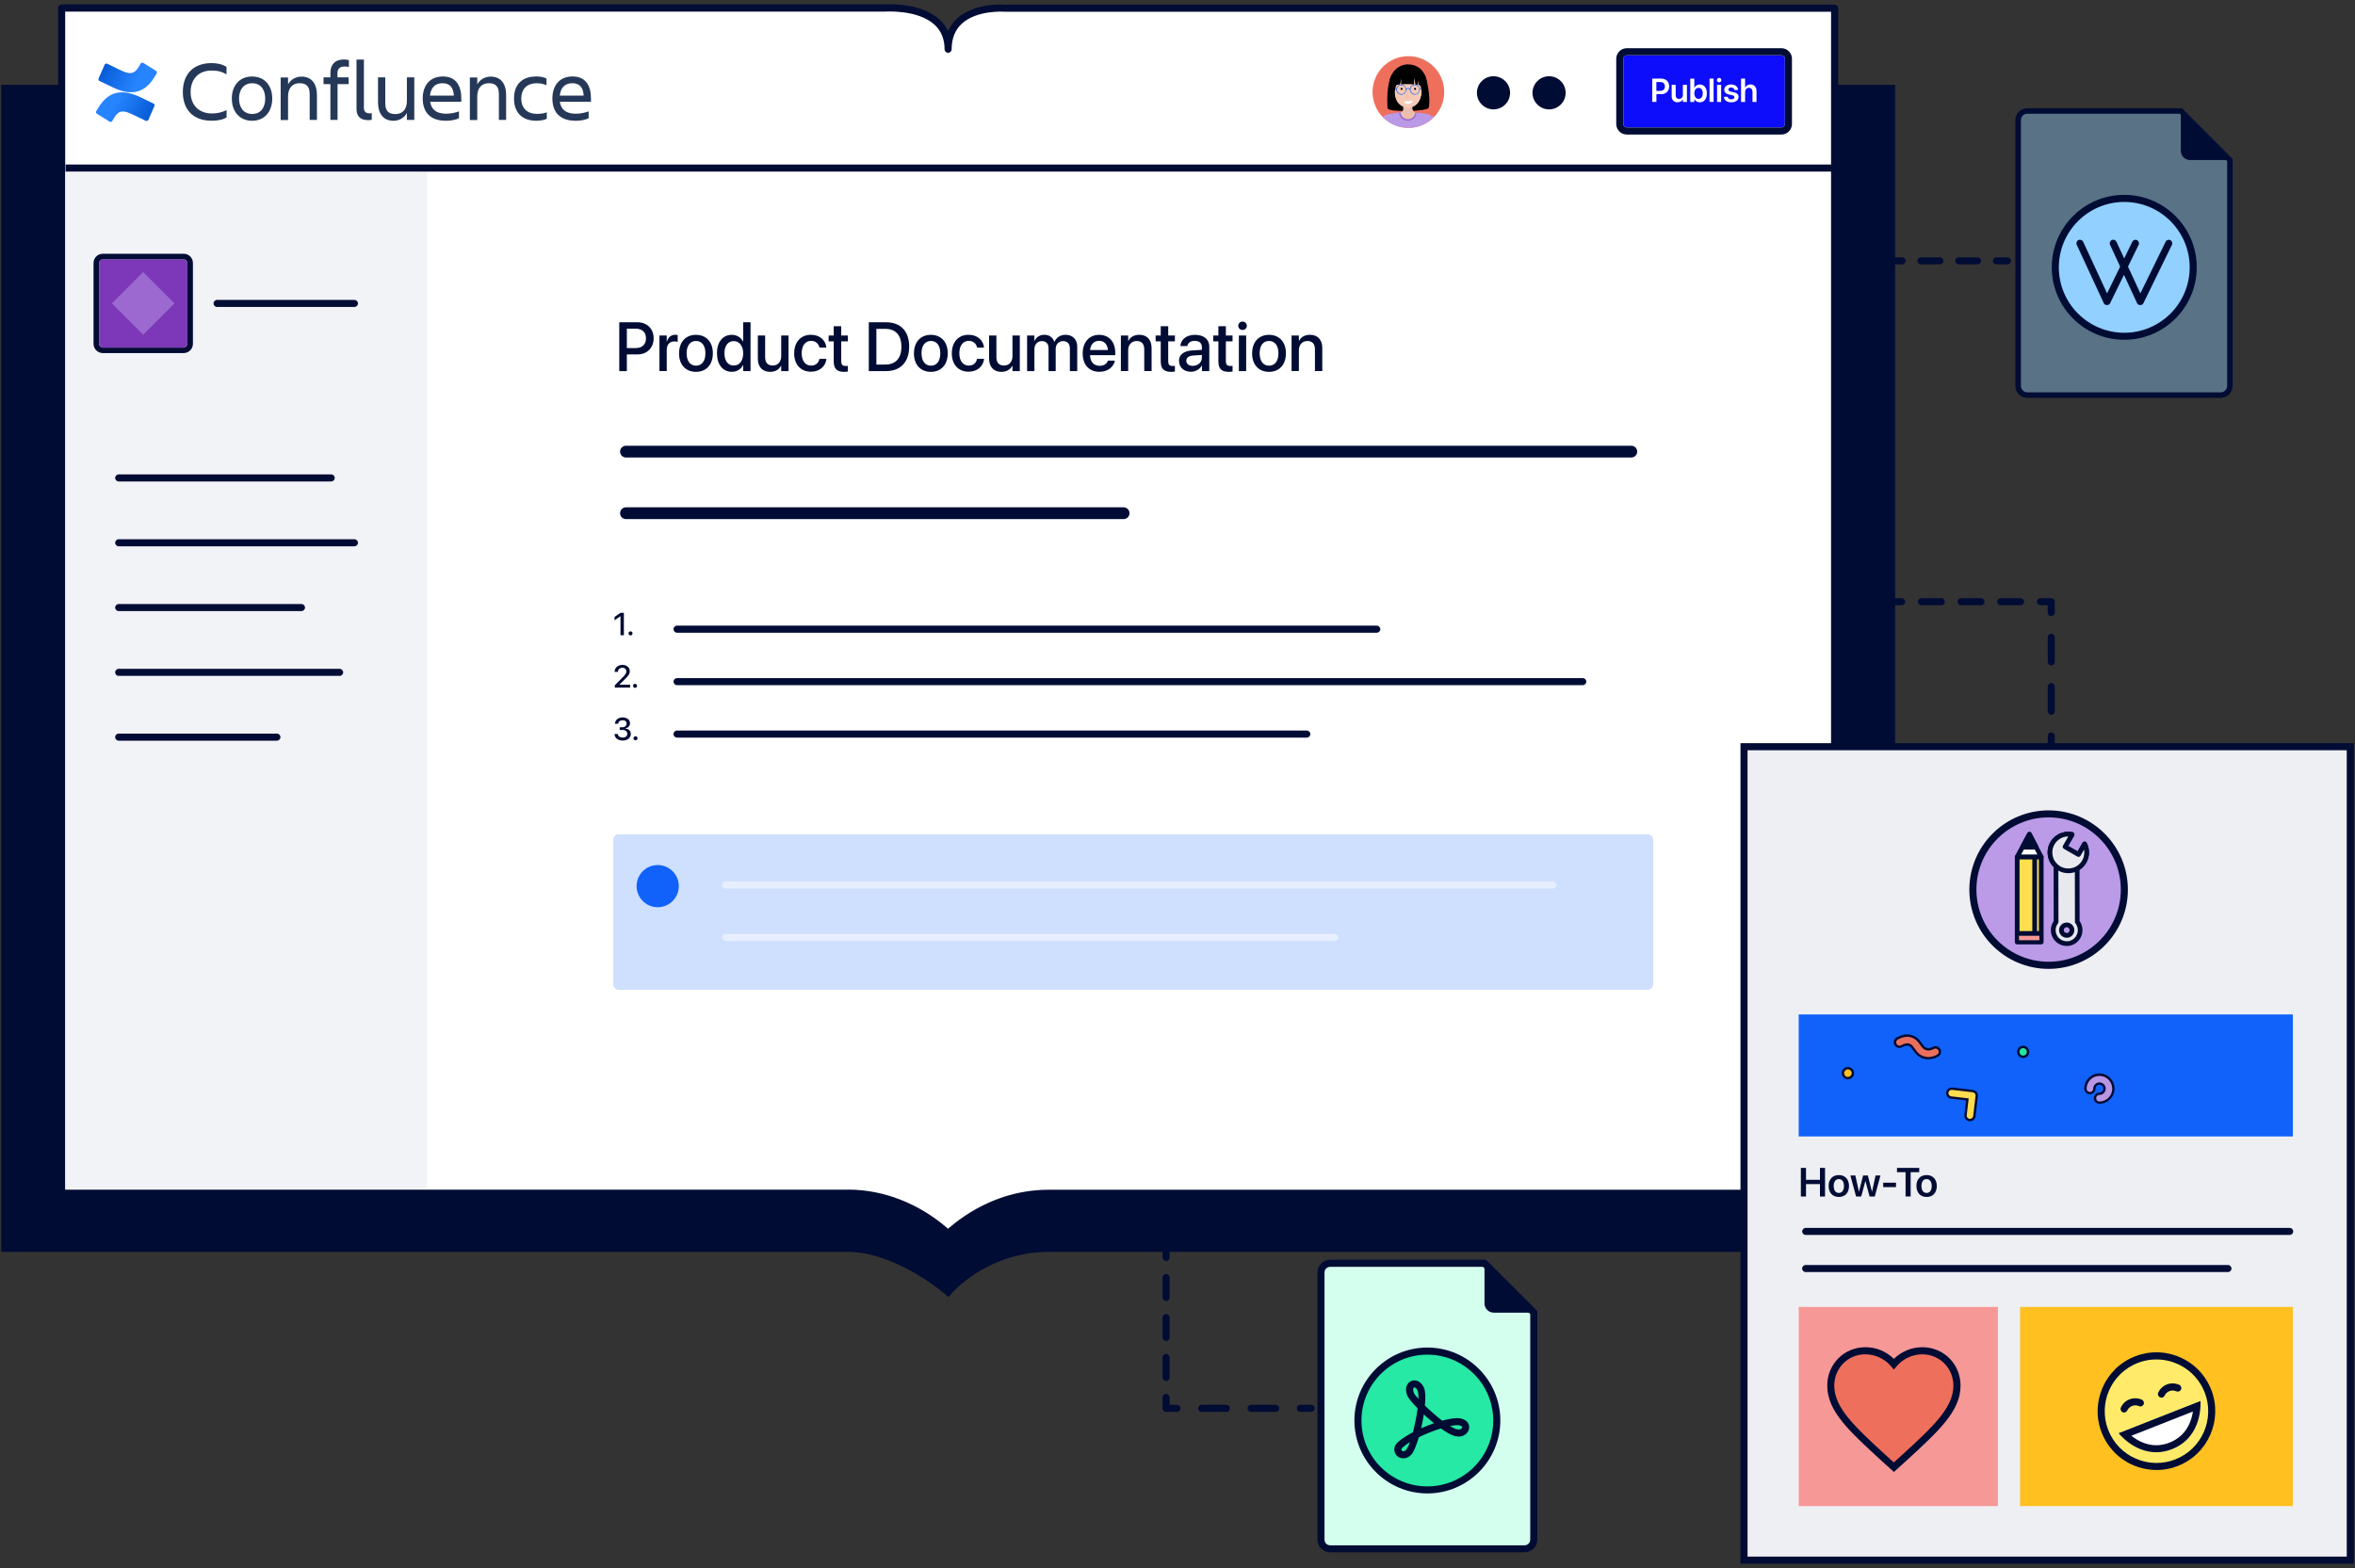 <?xml version="1.0" encoding="UTF-8"?>
<svg id="Illus" xmlns="http://www.w3.org/2000/svg" xmlns:xlink="http://www.w3.org/1999/xlink" viewBox="0 0 500 333">
  <rect x="0" y="0" width="500" height="333" fill="#333333" stroke="none"/>
  <defs>
    <style>
      .cls-1 {
        fill: none;
      }

      .cls-2 {
        opacity: .2;
      }

      .cls-2, .cls-3 {
        fill: #1062fb;
      }

      .cls-4 {
        fill: #ffeb69;
      }

      .cls-5 {
        fill: #92d0ff;
      }

      .cls-6 {
        fill: #ffdf4f;
      }

      .cls-7 {
        fill: url(#linear-gradient-2);
      }

      .cls-8 {
        fill: url(#linear-gradient);
      }

      .cls-9 {
        fill: #ef6f5d;
      }

      .cls-10 {
        opacity: .5;
      }

      .cls-10, .cls-11 {
        fill: #fff;
      }

      .cls-12 {
        fill: #f5c9b6;
      }

      .cls-13 {
        fill: #ba99e7;
      }

      .cls-14 {
        fill: #ffc020;
      }

      .cls-15 {
        fill: #bb9ae8;
      }

      .cls-16 {
        fill: #f2f3f7;
      }

      .cls-17 {
        fill: #a97965;
      }

      .cls-18 {
        fill: #7c38b8;
      }

      .cls-19 {
        fill: #25e9a4;
      }

      .cls-20 {
        fill: #000c34;
      }

      .cls-21 {
        fill: #ffdb4f;
      }

      .cls-22 {
        fill: #9c69d0;
      }

      .cls-23 {
        fill: #b796e4;
      }

      .cls-24 {
        opacity: .4;
      }

      .cls-25 {
        fill: #eb6f5d;
      }

      .cls-26 {
        fill: #253858;
      }

      .cls-27 {
        fill: #25e5a0;
      }

      .cls-28 {
        fill: #d4ffee;
      }

      .cls-29 {
        fill: #000f35;
      }

      .cls-30 {
        fill: rgba(255, 255, 255, 0);
      }

      .cls-31 {
        fill: #e7e9ee;
      }

      .cls-32 {
        fill: #ebbeae;
      }

      .cls-33 {
        fill: #f69896;
      }

      .cls-34 {
        fill: #d6aea1;
      }

      .cls-35 {
        fill: #eeeff3;
      }

      .cls-36 {
        clip-path: url(#clippath);
      }

      .cls-37 {
        fill: #0d0dfc;
      }
    </style>
    <clipPath id="clippath">
      <rect class="cls-1" x="20.39" y="10.34" width="105.09" height="18.38"/>
    </clipPath>
    <linearGradient id="linear-gradient" x1="32.72" y1="-1992.28" x2="24.57" y2="-1987.65" gradientTransform="translate(0 -1965.64) scale(1 -1)" gradientUnits="userSpaceOnUse">
      <stop offset="0" stop-color="#0052cc"/>
      <stop offset=".92" stop-color="#2380fb"/>
      <stop offset="1" stop-color="#2684ff"/>
    </linearGradient>
    <linearGradient id="linear-gradient-2" x1="20.99" y1="-1978.2" x2="29.15" y2="-1982.82" xlink:href="#linear-gradient"/>
  </defs>
  <path class="cls-29" d="M27.61,244.26s-.1-.02-.13-.06l-5.06-5.21-4.79,5s-.08.06-.13.06h0c-.05,0-.1-.02-.13-.06l-5.02-5.16c-.07-.07-.07-.19,0-.27s.19-.07.27,0l4.89,5.02,4.79-5s.08-.06.13-.06h0c.05,0,.1.02.13.06l5.2,5.34c.07.07.07.19,0,.27-.04.04-.08.05-.13.05Z"/>
  <path class="cls-29" d="M22.46,190.9h-8.83c-.1,0-.19-.08-.19-.19s.08-.19.19-.19h8.83c.1,0,.19.08.19.19s-.08.19-.19.19Z"/>
  <g>
    <path class="cls-29" d="M18.05,224.87h-4.95c-.1,0-.19-.08-.19-.19s.08-.19.19-.19h4.95c.1,0,.19.08.19.19s-.08.19-.19.19Z"/>
    <path class="cls-29" d="M26.98,221.11h-13.88c-.1,0-.19-.08-.19-.19s.08-.19.19-.19h13.88c.1,0,.19.08.19.19s-.08.19-.19.19Z"/>
    <path class="cls-29" d="M26.98,217.3h-7.5c-.1,0-.19-.08-.19-.19s.08-.19.19-.19h7.5c.1,0,.19.08.19.19s-.08.19-.19.19Z"/>
  </g>
  <path class="cls-29" d="M25.78,203.28h-12.62c-.1,0-.19-.08-.19-.19s.08-.19.19-.19h12.62c.1,0,.19.08.19.19s-.08.19-.19.19Z"/>
  <g>
    <path class="cls-29" d="M42.75,179.78h-8.83c-.1,0-.19-.08-.19-.19s.08-.19.19-.19h8.83c.1,0,.19.08.19.19s-.08.19-.19.19Z"/>
    <path class="cls-29" d="M38.33,184.2c-.1,0-.19-.08-.19-.19v-8.83c0-.1.08-.19.19-.19s.19.08.19.19v8.83c0,.1-.08.19-.19.19Z"/>
  </g>
  <g>
    <g>
      <g>
        <path class="cls-20" d="M401.61,265.1h-178.67c-14.12,0-21.64,9.3-21.64,9.3,0,0-10.58-9.3-21.44-9.3H1V18.77h400.61v246.33Z"/>
        <path class="cls-20" d="M201.4,275.48l-.59-.51c-.1-.09-10.5-9.12-20.94-9.12H.25V18.02h402.11v247.83h-179.42c-13.57,0-20.98,8.93-21.05,9.02l-.49.61ZM1.75,264.35h178.12c9.69,0,18.98,7.05,21.36,9.01,1.93-2.08,9.29-9.01,21.71-9.01h177.92V19.52H1.75v244.83Z"/>
      </g>
      <g>
        <g>
          <path class="cls-11" d="M213.39,1.74s-12.09-1-12.09,8.71c0-9.73-13.3-8.75-13.3-8.75H13.09v251.69h166.89c7.69-.02,15.17,3.01,21.31,8.57h0c6.15-5.57,13.64-8.55,21.34-8.53h166.89V1.74h-176.13Z"/>
          <path class="cls-20" d="M201.29,262.71c-.18,0-.36-.06-.5-.19-5.98-5.4-13.34-8.37-20.73-8.37H13.09c-.41,0-.75-.34-.75-.75V1.7c0-.41.34-.75.75-.75h174.92c.25-.02,7.45-.51,11.47,3.22.77.72,1.38,1.54,1.8,2.47.44-1.03,1.08-1.94,1.92-2.71,3.63-3.34,9.66-2.98,10.23-2.94h176.1c.41,0,.75.34.75.75v251.69c0,.41-.34.75-.75.75h-166.96c-7.45,0-14.82,2.96-20.76,8.34-.14.13-.32.19-.5.19ZM180.06,252.64c7.56,0,15.07,2.95,21.23,8.31,6.13-5.34,13.65-8.28,21.26-8.28h166.21V2.49h-175.38s-.04,0-.06,0c-.06,0-5.89-.44-9.12,2.55-1.43,1.32-2.15,3.14-2.15,5.42,0,.41-.34.75-.75.75s-.75-.34-.75-.75c0-2.14-.71-3.88-2.1-5.18-3.53-3.28-10.32-2.82-10.39-2.82H13.84v250.19h166.22Z"/>
        </g>
        <g>
          <g id="logo-gradient-blue-confluence">
            <g class="cls-36">
              <g>
                <path class="cls-30" d="M19.09,15.29h105.09v18.38H19.09V15.29Z"/>
                <g id="Confluence">
                  <path class="cls-26" d="M48.09,24.94c-.74.49-1.92.7-3.15.7-3.91,0-6.12-2.34-6.12-6.1s2.2-6.14,6.1-6.14c1.15,0,2.33.23,3.17.82v1.58c-.84-.53-1.79-.82-3.17-.82-2.8,0-4.45,1.85-4.45,4.58s1.73,4.54,4.55,4.54c1.26,0,2.22-.29,3.09-.72v1.56h-.02Z"/>
                  <path class="cls-26" d="M49.22,20.93c0-2.71,1.59-4.68,4.3-4.68s4.28,1.97,4.28,4.68-1.59,4.72-4.28,4.72c-2.7-.02-4.3-2.01-4.3-4.72ZM50.75,20.93c0,1.73.84,3.27,2.8,3.27s2.76-1.56,2.76-3.27-.82-3.25-2.76-3.25-2.8,1.52-2.8,3.25Z"/>
                  <path class="cls-26" d="M67.32,25.47h-1.57v-5.46c0-1.62-.66-2.34-2.14-2.34s-2.45.97-2.45,2.79v5.03h-1.57v-9.04h1.57v1.48c.58-1.07,1.65-1.66,2.86-1.66,2.08,0,3.27,1.44,3.27,3.92v5.28h.02Z"/>
                  <path class="cls-26" d="M74.02,16.43v1.44h-2.35v7.6h-1.52v-7.6h-1.46v-1.44h1.46v-.99c0-1.68.95-2.81,2.88-2.81.47,0,.78.08,1.05.14v1.44c-.27-.06-.62-.08-.99-.08-.97,0-1.44.55-1.44,1.38v.92h2.37Z"/>
                  <path class="cls-26" d="M78.12,25.51c-1.48,0-2.43-.7-2.43-2.36v-10.5h1.57v10.31c0,.82.54,1.11,1.22,1.11.16,0,.27,0,.45-.02v1.4c-.14.04-.41.06-.8.06Z"/>
                  <path class="cls-26" d="M80.24,16.43h1.56v5.46c0,1.62.66,2.34,2.14,2.34s2.45-.97,2.45-2.79v-5.01h1.57v9.04h-1.57v-1.48c-.58,1.07-1.65,1.66-2.86,1.66-2.08,0-3.27-1.44-3.27-3.92v-5.3h-.02Z"/>
                  <path class="cls-26" d="M94.63,25.64c-3.4,0-4.88-1.95-4.88-4.72s1.52-4.68,4.28-4.68,3.91,1.93,3.91,4.68v.7h-6.61c.23,1.54,1.22,2.53,3.36,2.53,1.05,0,1.94-.21,2.76-.49v1.44c-.76.41-1.92.55-2.82.55ZM91.29,20.3h5.07c-.08-1.68-.84-2.63-2.41-2.63-1.65,0-2.49,1.05-2.66,2.63Z"/>
                  <path class="cls-26" d="M107.48,25.47h-1.56v-5.46c0-1.62-.66-2.34-2.14-2.34s-2.45.97-2.45,2.79v5.03h-1.57v-9.04h1.57v1.48c.58-1.07,1.65-1.66,2.86-1.66,2.08,0,3.27,1.44,3.27,3.92v5.28h.02Z"/>
                  <path class="cls-26" d="M116.07,25.23c-.54.29-1.38.41-2.2.41-3.23,0-4.74-1.95-4.74-4.72s1.5-4.68,4.74-4.68c.82,0,1.44.1,2.16.43v1.44c-.58-.27-1.19-.43-2.04-.43-2.35,0-3.32,1.48-3.32,3.25s.99,3.25,3.36,3.25c.93,0,1.5-.12,2.06-.33v1.4h-.02Z"/>
                  <path class="cls-26" d="M122.16,25.64c-3.4,0-4.88-1.95-4.88-4.72s1.52-4.68,4.28-4.68,3.91,1.93,3.91,4.68v.7h-6.61c.23,1.54,1.22,2.53,3.36,2.53,1.05,0,1.94-.21,2.76-.49v1.44c-.76.41-1.89.55-2.82.55ZM118.85,20.3h5.07c-.08-1.68-.84-2.63-2.41-2.63-1.67,0-2.49,1.05-2.66,2.63Z"/>
                </g>
                <g id="Icon">
                  <path id="Vector" class="cls-8" d="M20.85,22.91c-.12.23-.29.48-.41.69-.12.19-.06.44.14.56l2.68,1.67c.21.13.45.06.58-.15.1-.19.25-.42.39-.67,1.07-1.77,2.12-1.57,4.06-.63l2.66,1.27c.21.1.45,0,.56-.21l1.28-2.92c.08-.21,0-.46-.21-.54-.56-.27-1.67-.79-2.68-1.29-3.62-1.75-6.69-1.65-9.04,2.21Z"/>
                  <path id="Vector_2" data-name="Vector 2" class="cls-7" d="M32.85,16.29c.12-.23.29-.48.41-.69.12-.19.06-.44-.14-.56l-2.68-1.67c-.21-.13-.45-.06-.58.15-.1.19-.25.42-.39.67-1.07,1.77-2.12,1.57-4.06.63l-2.64-1.29c-.21-.1-.45,0-.56.21l-1.28,2.92c-.08.21,0,.46.21.54.56.27,1.67.79,2.68,1.29,3.6,1.77,6.67,1.67,9.02-2.19Z"/>
                </g>
              </g>
            </g>
          </g>
          <circle class="cls-20" cx="328.89" cy="19.71" r="3.52"/>
          <circle class="cls-20" cx="317.09" cy="19.71" r="3.52"/>
          <g>
            <g>
              <rect class="cls-37" x="344.66" y="11.74" width="34.3" height="15.33" rx=".74" ry=".74"/>
              <path class="cls-20" d="M378.22,11.74c.41,0,.74.33.74.74v13.85c0,.41-.33.74-.74.74h-32.83c-.41,0-.74-.33-.74-.74v-13.85c0-.41.33-.74.74-.74h32.83M378.22,10.24h-32.83c-1.23,0-2.24,1-2.24,2.24v13.85c0,1.23,1,2.24,2.24,2.24h32.83c1.23,0,2.24-1,2.24-2.24v-13.85c0-1.23-1-2.24-2.24-2.24h0Z"/>
            </g>
            <g>
              <path class="cls-11" d="M350.79,16.69h1.91c1,0,1.69.66,1.69,1.65h0c0,1-.68,1.66-1.69,1.66h-1.02v1.64h-.89v-4.95ZM351.67,17.42v1.88h.8c.64,0,1.01-.34,1.01-.94h0c0-.6-.37-.94-1.01-.94h-.8Z"/>
              <path class="cls-11" d="M354.92,20.36v-2.35h.85v2.18c0,.52.24.81.73.81s.8-.35.8-.88v-2.11h.86v3.64h-.86v-.57h-.02c-.19.39-.56.64-1.11.64-.8,0-1.26-.52-1.26-1.36Z"/>
              <path class="cls-11" d="M359.75,21.03h-.02v.62h-.86v-4.95h.86v1.94h.02c.21-.44.62-.7,1.14-.7.91,0,1.5.72,1.5,1.89h0c0,1.17-.58,1.9-1.5,1.9-.53,0-.93-.26-1.13-.69ZM361.52,19.83h0c0-.73-.34-1.17-.89-1.17s-.9.46-.9,1.17h0c0,.72.37,1.17.9,1.17s.89-.45.89-1.17Z"/>
              <path class="cls-11" d="M362.96,16.69h.86v4.95h-.86v-4.95Z"/>
              <path class="cls-11" d="M364.52,17.02c0-.26.21-.47.48-.47s.47.21.47.47-.21.47-.47.47-.48-.21-.48-.47ZM364.56,18.01h.86v3.64h-.86v-3.64Z"/>
              <path class="cls-11" d="M365.99,20.59v-.03s.84,0,.84,0v.03c.07.31.31.5.74.5s.67-.17.67-.44h0c0-.22-.13-.35-.5-.43l-.6-.13c-.7-.15-1.05-.49-1.05-1.03h0c0-.67.58-1.12,1.46-1.12s1.43.5,1.47,1.13v.04s-.79,0-.79,0v-.03c-.04-.29-.27-.5-.67-.5-.38,0-.61.17-.61.44h0c0,.21.14.35.52.44l.61.13c.75.17,1.04.46,1.04.99h0c0,.69-.64,1.15-1.53,1.15-.95,0-1.5-.45-1.58-1.13Z"/>
              <path class="cls-11" d="M369.65,16.69h.86v1.93h.02c.19-.44.58-.69,1.12-.69.78,0,1.28.57,1.28,1.45v2.27h-.85v-2.1c0-.56-.28-.9-.77-.9s-.8.37-.8.9v2.1h-.86v-4.95Z"/>
            </g>
          </g>
          <g>
            <circle class="cls-9" cx="299.02" cy="19.54" r="7.61"/>
            <g>
              <g>
                <path class="cls-32" d="M300.95,24.13c-.94-.26-.98-.82-.98-.93,0-.56-.45-1.01-1.01-1.01s-1.01.45-1.01,1.01c0,.99-1.85.68-1.43,1.35.42.68,1.6,2,3,1.37.66-.3,2.16-1.59,1.44-1.79Z"/>
                <circle class="cls-32" cx="298.95" cy="23.2" r="1.01"/>
                <circle class="cls-32" cx="298.95" cy="23.2" r="1.01"/>
              </g>
              <g>
                <path d="M295.5,15.83s-1.26,1.95-.9,7.14c.06.93,8.56.71,8.74-.09.5-2.15-.48-6.74-.97-7.14-.75-.63-6.88.09-6.88.09Z"/>
                <path class="cls-32" d="M300.79,24.16c-.71-.2-.9-.85-.92-1.12-.04-.55-.01-.52-.01-.52h-1.95s.05.14.01.75c-.06.85-1.63.82-1.25,1.44.4.65,1.82,1.5,3.16.89.64-.29,1.65-1.24.96-1.44Z"/>
                <polygon class="cls-17" points="295.63 18.42 295.48 18.03 295.62 17.34 302.38 17.94 302.2 18.54 295.63 18.42"/>
                <path class="cls-12" d="M301.87,19.6c0-.61.33-2.4.33-2.4,0-1.8-1.48-3.26-3.28-3.25h0c-1.8,0-3.21,1.52-3.2,3.32l.31,2.36c0,1.8,1.33,3.25,2.94,3.25,1.87,0,2.92-1.88,2.91-3.28Z"/>
                <path d="M300.22,18.88c0,.12.1.21.22.21s.21-.1.21-.22-.1-.21-.22-.21-.21.1-.21.22"/>
                <path d="M297.36,18.88c0,.12.1.21.22.21s.21-.1.21-.22-.1-.21-.22-.21-.21.1-.21.22"/>
                <path class="cls-34" d="M298.78,20.73c-.14-.02-.23-.16-.2-.3l.27-1.11s.03-.03.05-.03c.02,0,.03.03.03.05l-.25,1.02c-.03.14-.05.25.2.29l.24.05s.04.02.03.05c0,.02-.02.04-.05.03l-.33-.06Z"/>
                <path class="cls-11" d="M300.02,21.36c-.11.35-.48.68-.94.71-.46.04-.88-.18-1.04-.51l1.98-.2Z"/>
                <g>
                  <path class="cls-3" d="M300.43,20.11c-.57,0-1.1-.54-1.11-1.12,0-.27.11-.52.31-.72.2-.19.47-.3.75-.3h0c.29,0,.57.11.77.31.19.19.29.43.29.69,0,.3-.13.61-.34.83-.19.19-.43.29-.68.3h0ZM300.39,18.11h0c-.25,0-.49.09-.66.26-.18.17-.27.39-.27.62,0,.51.48.99.98.99h0c.27,0,.47-.14.59-.26.19-.2.31-.47.31-.74,0-.23-.09-.44-.26-.6-.18-.18-.42-.28-.68-.28Z"/>
                  <path class="cls-3" d="M297.56,20.13c-.57,0-1.11-.54-1.11-1.12h0c0-.27.11-.52.31-.72.2-.19.47-.3.75-.3h0c.58,0,1.06.45,1.07,1,0,.53-.42,1.12-1.02,1.13h0ZM297.52,18.12h0c-.25,0-.49.09-.66.26-.18.17-.27.39-.27.62h0c0,.51.48.99.98.99h0c.53,0,.9-.53.89-1,0-.49-.42-.88-.94-.88Z"/>
                  <path class="cls-3" d="M298.52,19.12s0,0-.01,0c-.03,0-.06-.04-.05-.07.03-.14.17-.32.49-.34.01,0,.03,0,.04,0,.3,0,.45.25.45.26.02.03,0,.07-.02.09-.03.02-.07,0-.09-.02,0,0-.12-.2-.34-.2-.01,0-.02,0-.03,0-.26.02-.36.16-.38.24,0,.03-.03.05-.06.05Z"/>
                  <path class="cls-3" d="M296.49,19.01s-.01,0-.02,0l-.48-.14s-.05-.04-.04-.08c0-.03.05-.05.08-.04l.48.14s.05.04.04.08c0,.03-.03.05-.06.05Z"/>
                  <path class="cls-3" d="M301.4,19.06s-.05-.01-.06-.04c-.01-.03,0-.07.03-.08l.34-.15s.07,0,.08.03c.01.03,0,.07-.03.08l-.34.15s-.02,0-.02,0Z"/>
                </g>
                <path d="M298.93,13.67c-2.43,0-4.19,2.26-3.94,4.87,0,.08.15-.12.27-.29-.09.41-.17.93-.14,1.31.06.73.26,2.21.3,2.72.04.51.87.98.87.98,0,0,1.05-.31.44-1.42-.91-1.68-.6-2.91-.25-3.8.25-.05.5-.08.75-.11l.33-1.27-.12,1.25c.44-.04.89-.05,1.41-.05.55,0,1.36.06,1.36.06l.06-1.44.23,1.47.52.07-.02-.99.21,1.02.34.11c.32.9.52,2.04-.32,3.6-.6,1.11.44,1.42.44,1.42,0,0-.19-.21-.15-.72.04-.51,1.26-2.25,1.32-2.98.03-.34-.04-.79-.11-1.17.15.1.29.18.29.12.01-2.63-1.42-4.75-4.09-4.75Z"/>
              </g>
            </g>
            <g>
              <path class="cls-1" d="M294.18,24.46c1.17-.45,2.77-.61,3.16-.6.06.82.75,1.47,1.59,1.47s1.5-.62,1.58-1.42c.51.07,2.25,0,3.5.67.13.07.25.19.37.35,1.39-1.38,2.24-3.28,2.24-5.39,0-4.2-3.4-7.61-7.61-7.61s-7.61,3.4-7.61,7.61c0,2.07.83,3.96,2.18,5.33.17-.18.36-.33.59-.41Z"/>
              <path class="cls-13" d="M299.02,27.15c2.09,0,3.99-.85,5.36-2.21-.11-.16-.24-.28-.37-.35-1.25-.67-2.99-.59-3.5-.67-.09.8-.76,1.42-1.58,1.42s-1.53-.65-1.59-1.47c-.4-.01-1.99.15-3.16.6-.22.09-.42.23-.59.41,1.38,1.41,3.3,2.28,5.43,2.28Z"/>
            </g>
            <path class="cls-22" d="M299.34,25.6c1.17-.26,1.51-1.51,1.33-1.66-.05-.04-.12,0-.16-.02-.09.8-.76,1.42-1.58,1.42s-1.53-.65-1.59-1.47c-.06,0-.26-.03-.26,0-.1,1.11,1.2,1.98,2.22,1.74h.04Z"/>
          </g>
        </g>
        <g>
          <rect class="cls-2" x="130.18" y="177.17" width="220.83" height="33.04" rx="1.19" ry="1.19"/>
          <circle class="cls-3" cx="139.64" cy="188.19" r="4.48"/>
          <g>
            <path class="cls-20" d="M131.48,68.44h3.86c2.03,0,3.44,1.37,3.44,3.4h0c0,2.04-1.41,3.43-3.44,3.43h-2.25v3.54h-1.61v-10.37ZM133.09,69.8v4.12h1.85c1.4,0,2.21-.75,2.21-2.06h0c0-1.31-.8-2.06-2.21-2.06h-1.85Z"/>
            <path class="cls-20" d="M140.01,71.25h1.55v1.29h.04c.24-.88.88-1.44,1.74-1.44.22,0,.42.04.54.06v1.44c-.12-.05-.4-.09-.7-.09-1,0-1.62.65-1.62,1.78v4.51h-1.55v-7.56Z"/>
            <path class="cls-20" d="M144.18,75.03h0c0-2.43,1.43-3.92,3.58-3.92s3.59,1.49,3.59,3.91h0c0,2.45-1.42,3.95-3.59,3.95s-3.59-1.5-3.59-3.93ZM149.77,75.03h0c0-1.67-.79-2.62-2-2.62s-1.99.96-1.99,2.61h0c0,1.69.79,2.64,2,2.64s1.99-.96,1.99-2.63Z"/>
            <path class="cls-20" d="M152.22,75.03h0c0-2.42,1.25-3.92,3.15-3.92,1.07,0,1.93.54,2.39,1.43h.03v-4.1h1.56v10.37h-1.56v-1.28h-.03c-.45.88-1.29,1.43-2.37,1.43-1.93,0-3.16-1.52-3.16-3.93ZM157.79,75.03h0c0-1.57-.83-2.59-2-2.59-1.22,0-1.98.99-1.98,2.59h0c0,1.62.75,2.6,1.98,2.6s2-1.02,2-2.59Z"/>
            <path class="cls-20" d="M160.9,76.15v-4.9h1.55v4.6c0,1.14.53,1.78,1.61,1.78s1.8-.78,1.8-1.96v-4.41h1.56v7.56h-1.56v-1.14h-.04c-.4.76-1.16,1.29-2.31,1.29-1.66,0-2.61-1.07-2.61-2.81Z"/>
            <path class="cls-20" d="M168.62,75.02h0c0-2.4,1.41-3.92,3.56-3.92,1.95,0,3.13,1.25,3.26,2.67v.05s-1.47,0-1.47,0v-.06c-.18-.74-.75-1.37-1.77-1.37-1.21,0-1.99,1.01-1.99,2.62h0c0,1.66.8,2.63,2,2.63.96,0,1.57-.55,1.75-1.37v-.06h1.5v.05c-.17,1.52-1.44,2.68-3.26,2.68-2.21,0-3.59-1.52-3.59-3.94Z"/>
            <path class="cls-20" d="M177.01,76.82v-4.33h-1.08v-1.24h1.08v-1.97h1.59v1.97h1.42v1.24h-1.42v4.24c0,.77.34,1,1,1,.17,0,.3-.01.42-.03v1.2c-.18.03-.47.07-.79.07-1.5,0-2.21-.63-2.21-2.14Z"/>
            <path class="cls-20" d="M184.46,68.44h3.66c3.08,0,4.91,1.89,4.91,5.15h0c0,3.29-1.82,5.22-4.91,5.22h-3.66v-10.37ZM187.97,77.42c2.2,0,3.41-1.34,3.41-3.79h0c0-2.45-1.23-3.79-3.41-3.79h-1.9v7.59h1.9Z"/>
            <path class="cls-20" d="M194.05,75.03h0c0-2.43,1.43-3.92,3.58-3.92s3.59,1.49,3.59,3.91h0c0,2.45-1.42,3.95-3.59,3.95s-3.59-1.5-3.59-3.93ZM199.64,75.03h0c0-1.67-.79-2.62-2-2.62s-1.99.96-1.99,2.61h0c0,1.69.79,2.64,2,2.64s1.99-.96,1.99-2.63Z"/>
            <path class="cls-20" d="M202.09,75.02h0c0-2.4,1.41-3.92,3.56-3.92,1.95,0,3.13,1.25,3.26,2.67v.05s-1.47,0-1.47,0v-.06c-.18-.74-.75-1.37-1.77-1.37-1.21,0-1.99,1.01-1.99,2.62h0c0,1.66.8,2.63,2,2.63.96,0,1.57-.55,1.75-1.37v-.06h1.5v.05c-.17,1.52-1.44,2.68-3.26,2.68-2.21,0-3.59-1.52-3.59-3.94Z"/>
            <path class="cls-20" d="M210,76.15v-4.9h1.55v4.6c0,1.14.53,1.78,1.61,1.78s1.8-.78,1.8-1.96v-4.41h1.56v7.56h-1.56v-1.14h-.04c-.4.76-1.16,1.29-2.31,1.29-1.66,0-2.61-1.07-2.61-2.81Z"/>
            <path class="cls-20" d="M218.06,71.25h1.55v1.17h.04c.32-.79,1.09-1.32,2.08-1.32,1.04,0,1.8.54,2.11,1.49h.04c.39-.92,1.28-1.49,2.36-1.49,1.5,0,2.47.99,2.47,2.51v5.2h-1.56v-4.82c0-.98-.53-1.55-1.45-1.55s-1.56.69-1.56,1.65v4.73h-1.52v-4.94c0-.88-.55-1.44-1.43-1.44-.92,0-1.57.73-1.57,1.7v4.67h-1.55v-7.56Z"/>
            <path class="cls-20" d="M229.87,75.06h0c0-2.37,1.37-3.95,3.49-3.95s3.42,1.52,3.42,3.79v.53h-5.35c.03,1.43.81,2.26,2.05,2.26.92,0,1.53-.47,1.72-1.04l.02-.06h1.47v.08c-.26,1.2-1.42,2.29-3.26,2.29-2.22,0-3.56-1.52-3.56-3.9ZM231.44,74.33h3.79c-.13-1.31-.86-1.95-1.88-1.95s-1.78.68-1.92,1.95Z"/>
            <path class="cls-20" d="M237.98,71.25h1.55v1.14h.04c.4-.77,1.17-1.29,2.31-1.29,1.66,0,2.62,1.07,2.62,2.81v4.89h-1.56v-4.6c0-1.14-.53-1.78-1.61-1.78s-1.8.79-1.8,1.97v4.41h-1.55v-7.56Z"/>
            <path class="cls-20" d="M246.44,76.82v-4.33h-1.08v-1.24h1.08v-1.97h1.59v1.97h1.42v1.24h-1.42v4.24c0,.77.34,1,1,1,.17,0,.3-.01.42-.03v1.2c-.18.03-.47.07-.79.07-1.5,0-2.21-.63-2.21-2.14Z"/>
            <path class="cls-20" d="M250.31,76.66h0c0-1.33,1.02-2.13,2.81-2.24l2.06-.12v-.57c0-.83-.54-1.34-1.5-1.34-.9,0-1.45.42-1.58,1.03v.07h-1.48v-.08c.12-1.3,1.24-2.3,3.11-2.3s3.02.98,3.02,2.49v5.21h-1.56v-1.19h-.03c-.44.81-1.32,1.33-2.31,1.33-1.51,0-2.52-.93-2.52-2.29ZM253.25,77.7c1.09,0,1.92-.74,1.92-1.73v-.59l-1.85.12c-.93.06-1.45.47-1.45,1.11h0c0,.68.55,1.09,1.38,1.09Z"/>
            <path class="cls-20" d="M258.68,76.82v-4.33h-1.08v-1.24h1.08v-1.97h1.59v1.97h1.42v1.24h-1.42v4.24c0,.77.34,1,1,1,.17,0,.3-.01.42-.03v1.2c-.18.03-.47.07-.79.07-1.5,0-2.21-.63-2.21-2.14Z"/>
            <path class="cls-20" d="M262.9,69.19c0-.5.4-.9.91-.9s.91.4.91.9-.4.89-.91.89-.91-.4-.91-.89ZM263.03,71.25h1.55v7.56h-1.55v-7.56Z"/>
            <path class="cls-20" d="M265.85,75.03h0c0-2.43,1.43-3.92,3.58-3.92s3.59,1.49,3.59,3.91h0c0,2.45-1.42,3.95-3.59,3.95s-3.59-1.5-3.59-3.93ZM271.43,75.03h0c0-1.67-.79-2.62-2-2.62s-1.99.96-1.99,2.61h0c0,1.69.79,2.64,2,2.64s1.99-.96,1.99-2.63Z"/>
            <path class="cls-20" d="M274.22,71.25h1.55v1.14h.04c.4-.77,1.17-1.29,2.31-1.29,1.66,0,2.62,1.07,2.62,2.81v4.89h-1.56v-4.6c0-1.14-.53-1.78-1.61-1.78s-1.8.79-1.8,1.97v4.41h-1.55v-7.56Z"/>
          </g>
          <g>
            <path class="cls-20" d="M131.74,130.87h-.02l-1.24.86v-.7l1.25-.89h.73v4.76h-.72v-4.02Z"/>
            <path class="cls-20" d="M133.44,134.51c0-.24.19-.43.43-.43s.43.19.43.43-.19.43-.43.43-.43-.19-.43-.43Z"/>
          </g>
          <path class="cls-20" d="M346.35,97.16h-213.45c-.69,0-1.25-.56-1.25-1.25s.56-1.25,1.25-1.25h213.45c.69,0,1.25.56,1.25,1.25s-.56,1.25-1.25,1.25Z"/>
          <path class="cls-20" d="M238.56,110.24h-105.66c-.69,0-1.25-.56-1.25-1.25s.56-1.25,1.25-1.25h105.66c.69,0,1.25.56,1.25,1.25s-.56,1.25-1.25,1.25Z"/>
          <path class="cls-20" d="M292.31,134.37h-148.56c-.41,0-.75-.34-.75-.75s.34-.75.75-.75h148.56c.41,0,.75.34.75.75s-.34.75-.75.75Z"/>
          <g>
            <path class="cls-20" d="M130.54,145.52l1.67-1.68c.63-.63.77-.88.77-1.25h0c0-.46-.35-.78-.83-.78-.56,0-.96.38-.96.86v.02h-.7v-.02c0-.85.72-1.47,1.65-1.47s1.57.57,1.57,1.34h0c0,.55-.25.94-1.11,1.78l-1.08,1.06v.03h2.26v.62h-3.25v-.51Z"/>
            <path class="cls-20" d="M134.4,145.65c0-.24.19-.43.43-.43s.43.19.43.43-.19.43-.43.43-.43-.19-.43-.43Z"/>
          </g>
          <path class="cls-20" d="M336.04,145.51h-192.29c-.41,0-.75-.34-.75-.75s.34-.75.75-.75h192.29c.41,0,.75.34.75.75s-.34.75-.75.75Z"/>
          <g>
            <path class="cls-20" d="M130.46,155.92v-.04s.71,0,.71,0v.04c.05.42.45.72,1.04.72s.97-.32.97-.78h0c0-.54-.39-.84-1.03-.84h-.58v-.57h.56c.54,0,.91-.32.91-.76h0c0-.46-.31-.73-.85-.73s-.9.28-.94.72v.03h-.7v-.03c.08-.79.71-1.32,1.64-1.32s1.57.5,1.57,1.23h0c0,.6-.42.99-1,1.11v.02c.7.06,1.17.48,1.17,1.15h0c0,.82-.71,1.4-1.72,1.4s-1.68-.55-1.74-1.33Z"/>
            <path class="cls-20" d="M134.5,156.79c0-.24.19-.43.43-.43s.43.19.43.43-.19.43-.43.43-.43-.19-.43-.43Z"/>
          </g>
          <path class="cls-20" d="M277.45,156.65h-133.71c-.41,0-.75-.34-.75-.75s.34-.75.75-.75h133.71c.41,0,.75.34.75.75s-.34.75-.75.75Z"/>
          <path class="cls-10" d="M329.7,188.69h-175.64c-.41,0-.75-.34-.75-.75s.34-.75.75-.75h175.64c.41,0,.75.34.75.75s-.34.75-.75.75Z"/>
          <path class="cls-10" d="M283.41,199.83h-129.34c-.41,0-.75-.34-.75-.75s.34-.75.75-.75h129.34c.41,0,.75.34.75.75s-.34.75-.75.75Z"/>
        </g>
        <rect class="cls-16" x="13.92" y="36.52" width="76.78" height="215.96"/>
        <path class="cls-20" d="M75.25,65.19h-29.16c-.41,0-.75-.34-.75-.75s.34-.75.75-.75h29.16c.41,0,.75.34.75.75s-.34.75-.75.75Z"/>
        <path class="cls-20" d="M70.32,102.25H25.2c-.41,0-.75-.34-.75-.75s.34-.75.75-.75h45.12c.41,0,.75.34.75.75s-.34.75-.75.75Z"/>
        <path class="cls-20" d="M75.25,116.02H25.2c-.41,0-.75-.34-.75-.75s.34-.75.75-.75h50.05c.41,0,.75.34.75.75s-.34.75-.75.75Z"/>
        <path class="cls-20" d="M64.01,129.78H25.2c-.41,0-.75-.34-.75-.75s.34-.75.75-.75h38.81c.41,0,.75.34.75.75s-.34.75-.75.75Z"/>
        <path class="cls-20" d="M72.11,143.54H25.2c-.41,0-.75-.34-.75-.75s.34-.75.75-.75h46.91c.41,0,.75.34.75.75s-.34.75-.75.75Z"/>
        <path class="cls-20" d="M58.79,157.3H25.2c-.41,0-.75-.34-.75-.75s.34-.75.75-.75h33.59c.41,0,.75.34.75.75s-.34.75-.75.75Z"/>
        <g>
          <rect class="cls-18" x="21.04" y="55.07" width="18.75" height="18.75" rx=".79" ry=".79"/>
          <path class="cls-20" d="M39,55.07c.43,0,.79.35.79.79v17.17c0,.43-.35.79-.79.79h-17.18c-.43,0-.79-.35-.79-.79v-17.17c0-.43.35-.79.79-.79h17.18M39,53.89h-17.18c-1.08,0-1.96.88-1.96,1.96v17.17c0,1.08.88,1.96,1.96,1.96h17.18c1.08,0,1.96-.88,1.96-1.96v-17.17c0-1.08-.88-1.96-1.96-1.96h0Z"/>
        </g>
        <rect class="cls-22" x="25.7" y="59.74" width="9.41" height="9.41" transform="translate(54.47 -2.63) rotate(45)"/>
        <rect class="cls-20" x="13.93" y="34.94" width="375.59" height="1.5"/>
      </g>
    </g>
    <g>
      <g>
        <path class="cls-20" d="M403.84,56.15h-2.31c-.41,0-.75-.34-.75-.75s.34-.75.75-.75h2.31c.41,0,.75.34.75.75s-.34.75-.75.75Z"/>
        <path class="cls-20" d="M419.87,56.15h-4.01c-.41,0-.75-.34-.75-.75s.34-.75.75-.75h4.01c.41,0,.75.34.75.75s-.34.75-.75.75ZM411.86,56.15h-4.01c-.41,0-.75-.34-.75-.75s.34-.75.75-.75h4.01c.41,0,.75.34.75.75s-.34.75-.75.75Z"/>
        <path class="cls-20" d="M426.19,56.15h-2.31c-.41,0-.75-.34-.75-.75s.34-.75.75-.75h2.31c.41,0,.75.34.75.75s-.34.75-.75.75Z"/>
      </g>
      <g>
        <g class="cls-24">
          <path class="cls-5" d="M463.02,23.56h-32.59c-1.08,0-1.96.88-1.96,1.96v56.43c0,1.08.88,1.96,1.96,1.96h41.05c1.08,0,1.96-.88,1.96-1.96v-47.97l-10.42-10.42Z"/>
          <path class="cls-5" d="M473.45,33.99h-8.47c-1.08,0-1.96-.88-1.96-1.96v-8.47l10.43,10.43Z"/>
        </g>
        <g>
          <path class="cls-20" d="M471.48,84.49h-41.05c-1.4,0-2.54-1.14-2.54-2.54V25.52c0-1.4,1.14-2.54,2.54-2.54h32.83l10.76,10.76v48.21c0,1.4-1.14,2.54-2.54,2.54ZM430.44,24.15c-.76,0-1.37.62-1.37,1.37v56.43c0,.76.62,1.37,1.37,1.37h41.05c.75,0,1.37-.62,1.37-1.37v-47.72l-10.07-10.07h-32.34Z"/>
          <path class="cls-20" d="M473.45,33.99h-8.47c-1.08,0-1.96-.88-1.96-1.96v-8.47l10.43,10.43Z"/>
        </g>
        <g>
          <g>
            <circle class="cls-5" cx="451.01" cy="56.77" r="14.64"/>
            <path class="cls-20" d="M451.01,72.16c-8.48,0-15.39-6.9-15.39-15.39s6.9-15.39,15.39-15.39,15.39,6.9,15.39,15.39-6.9,15.39-15.39,15.39ZM451.01,42.89c-7.66,0-13.89,6.23-13.89,13.89s6.23,13.89,13.89,13.89,13.89-6.23,13.89-13.89-6.23-13.89-13.89-13.89Z"/>
          </g>
          <g>
            <path class="cls-20" d="M447.32,64.79h0c-.29,0-.55-.17-.67-.43l-5.73-12.38c-.17-.38-.01-.82.37-1,.38-.17.82-.01,1,.37l5.07,10.95,5.36-10.96c.18-.37.63-.53,1-.34.37.18.53.63.34,1l-6.05,12.38c-.13.26-.39.42-.67.42Z"/>
            <path class="cls-20" d="M454.39,64.79h0c-.29,0-.55-.17-.67-.43l-5.73-12.38c-.17-.38-.01-.82.37-1,.38-.17.82-.01,1,.37l5.07,10.95,5.36-10.96c.18-.37.63-.53,1-.34.37.18.53.63.34,1l-6.05,12.38c-.13.26-.39.42-.67.42Z"/>
          </g>
        </g>
      </g>
    </g>
    <g>
      <g>
        <path class="cls-20" d="M403.75,128.54h-2.31c-.41,0-.75-.34-.75-.75s.34-.75.75-.75h2.31c.41,0,.75.34.75.75s-.34.75-.75.75Z"/>
        <path class="cls-20" d="M428.99,128.54h-4.21c-.41,0-.75-.34-.75-.75s.34-.75.75-.75h4.21c.41,0,.75.34.75.75s-.34.75-.75.75ZM420.58,128.54h-4.21c-.41,0-.75-.34-.75-.75s.34-.75.75-.75h4.21c.41,0,.75.34.75.75s-.34.75-.75.75ZM412.16,128.54h-4.21c-.41,0-.75-.34-.75-.75s.34-.75.75-.75h4.21c.41,0,.75.34.75.75s-.34.75-.75.75Z"/>
        <path class="cls-20" d="M435.51,130.85c-.41,0-.75-.34-.75-.75v-1.56h-1.56c-.41,0-.75-.34-.75-.75s.34-.75.75-.75h2.31c.41,0,.75.34.75.75v2.31c0,.41-.34.75-.75.75Z"/>
        <path class="cls-20" d="M435.51,151.8c-.41,0-.75-.34-.75-.75v-5.24c0-.41.34-.75.75-.75s.75.34.75.75v5.24c0,.41-.34.75-.75.75ZM435.51,141.32c-.41,0-.75-.34-.75-.75v-5.24c0-.41.34-.75.75-.75s.75.34.75.75v5.24c0,.41-.34.75-.75.75Z"/>
        <path class="cls-20" d="M435.51,159.35c-.41,0-.75-.34-.75-.75v-2.31c0-.41.34-.75.75-.75s.75.34.75.75v2.31c0,.41-.34.75-.75.75Z"/>
      </g>
      <g>
        <g>
          <polygon class="cls-35" points="370.28 158.57 499 158.57 499 331.33 370.28 331.33 370.28 188.4 370.28 158.57"/>
          <path class="cls-20" d="M499.75,332.08h-130.22v-174.25h130.22v174.25ZM371.03,330.58h127.22v-171.25h-127.22v171.25Z"/>
        </g>
        <path class="cls-20" d="M486.13,262.27h-102.75c-.41,0-.75-.34-.75-.75s.34-.75.75-.75h102.75c.41,0,.75.34.75.75s-.34.75-.75.75Z"/>
        <path class="cls-20" d="M473.03,270.15h-89.66c-.41,0-.75-.34-.75-.75s.34-.75.75-.75h89.66c.41,0,.75.34.75.75s-.34.75-.75.75Z"/>
        <g>
          <circle class="cls-15" cx="434.95" cy="188.93" r="16.08"/>
          <path class="cls-20" d="M434.95,205.76c-9.28,0-16.83-7.55-16.83-16.83s7.55-16.83,16.83-16.83,16.83,7.55,16.83,16.83-7.55,16.83-16.83,16.83ZM434.95,173.59c-8.46,0-15.33,6.88-15.33,15.33s6.88,15.33,15.33,15.33,15.33-6.88,15.33-15.33-6.88-15.33-15.33-15.33Z"/>
        </g>
        <rect class="cls-33" x="381.89" y="277.56" width="42.29" height="42.29"/>
        <rect class="cls-14" x="428.89" y="277.56" width="57.92" height="42.29"/>
        <g>
          <g>
            <circle class="cls-4" cx="457.85" cy="299.7" r="11.74"/>
            <path class="cls-20" d="M457.86,312.19c-1.3,0-2.6-.21-3.87-.62-3.17-1.03-5.75-3.23-7.27-6.21h0c-3.13-6.13-.68-13.67,5.45-16.8,2.97-1.51,6.35-1.78,9.53-.75,3.17,1.03,5.75,3.23,7.27,6.21,3.13,6.13.68,13.67-5.45,16.8-1.78.91-3.71,1.37-5.66,1.37ZM457.83,288.71c-1.68,0-3.38.38-4.97,1.2-5.4,2.75-7.55,9.38-4.8,14.78h0c1.33,2.62,3.6,4.55,6.4,5.46,2.79.91,5.77.67,8.38-.66,5.4-2.75,7.55-9.38,4.8-14.78-1.94-3.8-5.8-6-9.81-6Z"/>
          </g>
          <g>
            <path class="cls-11" d="M467.19,297.53s.68,7.6-6.01,10.23c-6.68,2.63-11.37-3.39-11.37-3.39l17.38-6.84Z"/>
            <path class="cls-20" d="M465.59,299.77c-.31,2.1-1.4,5.19-4.96,6.6-.95.37-1.9.56-2.84.56-2.22,0-4.07-1.06-5.27-2.01l13.06-5.15M467.19,297.53l-17.38,6.84s3.16,4.05,7.98,4.05c1.05,0,2.19-.19,3.39-.67,6.68-2.63,6.01-10.23,6.01-10.23h0Z"/>
          </g>
          <path class="cls-20" d="M450.97,299.97c-.11,0-.21-.02-.31-.07-.38-.17-.54-.62-.37-.99.37-.81,1.06-1.45,1.89-1.75.83-.31,1.77-.27,2.57.1.38.17.54.62.37.99-.17.38-.62.54-.99.37-.44-.2-.97-.22-1.43-.05-.45.17-.84.53-1.05.97-.13.28-.4.44-.68.44Z"/>
          <path class="cls-20" d="M458.9,296.81c-.1,0-.21-.02-.31-.07-.38-.17-.54-.62-.37-.99.37-.81,1.06-1.44,1.89-1.75.83-.31,1.77-.27,2.58.1.38.17.54.62.37,1-.17.38-.62.54-1,.37-.44-.2-.97-.22-1.43-.05-.45.17-.85.53-1.05.97-.13.28-.4.44-.68.44Z"/>
        </g>
        <rect class="cls-3" x="381.89" y="215.44" width="104.92" height="25.91"/>
        <g>
          <g>
            <circle class="cls-14" cx="392.34" cy="227.9" r="1.06"/>
            <path class="cls-20" d="M392.33,229.21c-.31,0-.61-.11-.85-.31-.27-.23-.43-.54-.45-.89-.06-.72.48-1.35,1.2-1.41.73-.05,1.35.48,1.41,1.2.03.35-.08.69-.31.95s-.54.43-.89.46h0s-.07,0-.1,0ZM392.34,227.1s-.04,0-.07,0c-.44.04-.77.43-.74.87.02.22.12.41.28.55.16.14.36.21.59.19.21-.02.41-.12.55-.28s.21-.37.19-.59c-.02-.22-.12-.41-.28-.55-.15-.12-.33-.19-.52-.19Z"/>
          </g>
          <g>
            <path class="cls-25" d="M409.43,224.74c-.35,0-.7-.06-1.04-.17-1.02-.34-1.47-.94-1.83-1.42-.06-.08-.12-.17-.19-.25-.09-.11-.16-.22-.24-.33-.26-.37-.4-.56-.89-.72-.35-.12-.91,0-1.52.34-.46.25-1.03.08-1.28-.38-.25-.46-.08-1.03.38-1.28,1.1-.6,2.15-.76,3.02-.47,1.08.36,1.51.97,1.83,1.42.06.08.12.17.18.25.08.1.15.2.23.29.3.4.45.6.9.75.55.19,1.11-.02,1.48-.23.46-.25,1.03-.08,1.28.38.25.46.08,1.03-.38,1.28-.65.35-1.3.53-1.94.53Z"/>
            <path class="cls-20" d="M409.43,224.99c-.38,0-.76-.06-1.12-.18-1.1-.36-1.59-1.02-1.95-1.5-.06-.08-.12-.17-.19-.25-.08-.11-.16-.21-.24-.32-.27-.37-.36-.51-.78-.65-.28-.1-.78.03-1.32.32-.58.31-1.31.1-1.62-.48-.15-.28-.19-.6-.1-.91.09-.31.29-.56.58-.71,1.16-.63,2.28-.8,3.22-.49,1.16.39,1.64,1.06,1.96,1.51.06.09.12.17.18.24.08.1.16.2.23.3.29.39.4.54.78.66.46.15.96-.03,1.29-.21.28-.15.6-.19.91-.1.31.09.56.29.71.57.32.58.1,1.31-.48,1.62-.68.37-1.38.56-2.06.56ZM404.94,221.56c.14,0,.26.02.38.06.57.19.74.42,1.01.81.08.11.15.21.23.31.07.09.13.17.2.26.36.48.76,1.02,1.71,1.33.87.29,1.84.17,2.79-.35.34-.18.46-.61.28-.94-.09-.16-.24-.28-.42-.33-.18-.05-.37-.03-.53.06-.6.33-1.18.41-1.68.25-.53-.17-.72-.43-1.03-.84-.07-.09-.14-.19-.22-.29-.06-.08-.12-.16-.18-.24-.33-.46-.72-1.01-1.72-1.34-.81-.26-1.78-.11-2.82.46-.16.09-.28.24-.33.41-.05.18-.03.37.06.53.18.33.61.46.94.28.5-.27.96-.41,1.34-.41Z"/>
          </g>
        </g>
        <g>
          <ellipse class="cls-27" cx="429.54" cy="223.39" rx="1.04" ry="1.06" transform="translate(-15.06 31.71) rotate(-4.16)"/>
          <path class="cls-20" d="M429.54,224.69c-.3,0-.6-.11-.83-.31-.26-.23-.42-.55-.45-.9-.05-.72.48-1.34,1.19-1.4.73-.06,1.32.49,1.38,1.21h0c.03.35-.08.68-.31.95-.22.27-.54.42-.88.45-.03,0-.06,0-.09,0ZM429.54,222.58s-.04,0-.06,0c-.43.03-.76.42-.72.86.02.22.12.42.28.56.16.14.35.2.56.19.21-.02.4-.11.54-.27.14-.16.21-.37.19-.59-.03-.42-.38-.75-.79-.75Z"/>
        </g>
        <g>
          <path class="cls-21" d="M418.24,237.87s-.07,0-.11,0c-.52-.06-.89-.53-.83-1.05l.39-3.33-3.43-.4c-.52-.06-.89-.53-.83-1.05s.53-.89,1.05-.83l4.37.51c.25.03.48.16.63.35.16.2.23.45.2.7l-.5,4.27c-.06.48-.46.84-.94.84Z"/>
          <path class="cls-20" d="M418.24,238.12s-.09,0-.14,0c-.65-.08-1.12-.67-1.04-1.33l.36-3.08-3.18-.37c-.32-.04-.6-.2-.8-.45-.2-.25-.29-.56-.25-.88.04-.32.2-.6.45-.8.25-.2.57-.28.88-.25l4.37.51c.32.04.6.2.8.45.2.25.29.56.25.88l-.5,4.27c-.07.6-.58,1.06-1.19,1.06ZM414.37,231.45c-.16,0-.3.05-.43.15-.15.12-.24.28-.26.47-.02.18.03.37.15.51s.28.24.47.26l3.68.43-.42,3.57c-.04.38.23.73.61.77.03,0,.06,0,.08,0,.35,0,.65-.26.69-.61l.5-4.27c.02-.19-.03-.37-.15-.51s-.28-.24-.47-.26l-4.37-.51s-.06,0-.08,0Z"/>
        </g>
        <g>
          <path class="cls-9" d="M402.09,311.58l-1.94-1.75c-6.9-6.33-11.45-10.44-11.45-15.56,0-4.18,3.21-7.41,7.37-7.41,2.34,0,4.55,1.08,6.03,2.83,1.47-1.75,3.68-2.83,6.03-2.83,4.15,0,7.37,3.23,7.37,7.41,0,5.12-4.55,9.23-11.45,15.56l-1.94,1.75Z"/>
          <path class="cls-20" d="M402.09,312.59l-2.72-2.46c-6.88-6.31-11.42-10.48-11.42-15.86,0-4.58,3.57-8.16,8.12-8.16,2.26,0,4.42.89,6.03,2.48,1.61-1.58,3.77-2.48,6.03-2.48,4.55,0,8.12,3.58,8.12,8.16,0,5.38-4.54,9.55-11.41,15.86l-2.73,2.47ZM396.06,287.61c-3.71,0-6.62,2.93-6.62,6.66,0,4.72,4.35,8.71,10.93,14.76l1.71,1.55,1.72-1.55c6.58-6.04,10.93-10.03,10.93-14.75,0-3.74-2.91-6.66-6.62-6.66-2.07,0-4.1.96-5.45,2.56l-.57.68-.57-.68c-1.35-1.6-3.39-2.56-5.45-2.56Z"/>
        </g>
        <g>
          <path class="cls-23" d="M445.74,234.17c-.52,0-.95-.42-.95-.95s.42-.95.95-.95c.59,0,1.08-.48,1.08-1.08s-.48-1.08-1.08-1.08-1.08.48-1.08,1.08c0,.52-.42.95-.95.95s-.95-.42-.95-.95c0-1.64,1.33-2.97,2.97-2.97s2.97,1.33,2.97,2.97-1.33,2.97-2.97,2.97Z"/>
          <path class="cls-20" d="M445.74,234.42c-.66,0-1.2-.54-1.2-1.2s.54-1.2,1.2-1.2c.46,0,.83-.37.83-.83s-.37-.83-.83-.83-.83.37-.83.83c0,.66-.54,1.2-1.2,1.2s-1.2-.54-1.2-1.2c0-1.77,1.44-3.22,3.22-3.22s3.22,1.44,3.22,3.22-1.44,3.22-3.22,3.22ZM445.74,229.87c.73,0,1.33.59,1.33,1.33s-.59,1.33-1.33,1.33c-.38,0-.7.31-.7.7s.31.7.7.7c1.5,0,2.72-1.22,2.72-2.72s-1.22-2.72-2.72-2.72-2.72,1.22-2.72,2.72c0,.38.31.7.7.7s.7-.31.7-.7c0-.73.59-1.33,1.33-1.33Z"/>
        </g>
        <g>
          <g>
            <g>
              <path class="cls-31" d="M443.04,181.03c0-.65-.16-1.26-.45-1.8l-1.3,2.25-2.86-1.65,1.51-2.62c-.26-.05-.53-.08-.81-.08-2.15,0-3.9,1.75-3.9,3.91,0,1.14.5,2.17,1.28,2.88l.02,11.85c-.38.48-.6,1.09-.6,1.76,0,1.58,1.28,2.85,2.86,2.85s2.85-1.28,2.85-2.86c0-.66-.23-1.27-.61-1.75l-.02-11.32c1.2-.67,2.02-1.95,2.02-3.42Z"/>
              <path class="cls-20" d="M438.79,200.89c-.89,0-1.73-.35-2.37-.98-.63-.63-.99-1.48-.99-2.37,0-.69.21-1.35.6-1.92l-.02-11.48c-.81-.82-1.28-1.94-1.28-3.1,0-1.18.45-2.28,1.28-3.11s1.93-1.29,3.11-1.29c.31,0,.61.03.91.09.16.03.29.14.35.29.07.15.06.31-.02.45l-1.26,2.18,2,1.15,1.05-1.82c.09-.16.25-.25.44-.25.18,0,.35.11.43.27.33.62.5,1.33.5,2.03h0c0,1.5-.76,2.9-2.01,3.71l.02,10.87c.4.56.61,1.22.61,1.92,0,.9-.35,1.74-.98,2.38s-1.48.99-2.37.99h0ZM439.13,177.64c-.91,0-1.76.36-2.4,1-.64.64-.99,1.5-.99,2.41,0,.96.41,1.87,1.12,2.51.1.09.16.23.16.37l.02,11.85c0,.11-.04.22-.1.31-.33.42-.5.92-.5,1.45,0,.63.25,1.22.69,1.67.44.44,1.04.69,1.66.69.61.04,1.22-.25,1.67-.69.44-.45.69-1.04.69-1.67,0-.53-.17-1.03-.5-1.45-.07-.09-.11-.2-.11-.31l-.02-11.32c0-.18.1-.35.26-.44,1.09-.6,1.76-1.74,1.76-2.98h0c0-.21-.02-.41-.05-.61l-.75,1.31c-.14.24-.45.32-.68.18l-2.86-1.65c-.12-.07-.2-.18-.23-.3-.04-.13-.02-.26.05-.38l1.12-1.95Z"/>
            </g>
            <g>
              <circle class="cls-15" cx="438.79" cy="197.53" r="1.12"/>
              <path class="cls-20" d="M438.79,199.15c-.43,0-.84-.17-1.14-.47-.31-.31-.48-.71-.48-1.14,0-.89.72-1.62,1.62-1.62h0c.43,0,.84.17,1.14.47.31.3.48.71.48,1.14,0,.43-.17.84-.47,1.15-.3.31-.71.48-1.14.48h0ZM438.79,196.91h0c-.34,0-.62.28-.62.62s.28.62.62.62h0c.34,0,.62-.28.62-.62s-.28-.62-.62-.62Z"/>
            </g>
            <g>
              <path class="cls-31" d="M441.3,181.48l-2.86-1.65,1.51-2.62c-.26-.05-.53-.08-.81-.08-2.15,0-3.9,1.75-3.9,3.91,0,2.15,1.75,3.9,3.91,3.9s3.9-1.75,3.9-3.91c0-.65-.16-1.26-.45-1.8l-1.3,2.25Z"/>
              <path class="cls-20" d="M439.14,185.44c-2.42,0-4.4-1.97-4.4-4.39,0-1.18.45-2.28,1.28-3.11s1.93-1.29,3.11-1.29c.31,0,.61.03.91.09.16.03.29.14.35.29.07.15.06.31-.02.45l-1.26,2.18,2,1.15,1.05-1.82c.09-.16.25-.25.44-.25.18,0,.35.11.43.27.33.62.5,1.33.5,2.03,0,1.18-.45,2.28-1.28,3.11-.83.83-1.93,1.29-3.11,1.29h0ZM439.13,177.64c-.91,0-1.76.36-2.4,1-.64.64-.99,1.5-.99,2.41,0,.91.36,1.76,1,2.4.64.64,1.49.99,2.4.99h0c.91,0,1.76-.36,2.4-1s.99-1.5.99-2.41c0-.21-.02-.41-.05-.61l-.75,1.31c-.14.24-.45.32-.68.18l-2.86-1.65c-.12-.07-.2-.18-.23-.3-.04-.13-.02-.26.05-.38l1.12-1.95Z"/>
            </g>
          </g>
          <g>
            <g>
              <line class="cls-20" x1="429.63" y1="180.14" x2="429.63" y2="195.98"/>
              <path class="cls-20" d="M429.63,196.38c-.22,0-.39-.18-.39-.39v-15.84c0-.22.17-.39.39-.39s.39.18.39.39v15.84c0,.22-.17.39-.39.39Z"/>
            </g>
            <g>
              <g>
                <g>
                  <rect class="cls-6" x="421.79" y="188.47" width="18.09" height="5.1" transform="translate(239.85 621.86) rotate(-90)"/>
                  <path class="cls-20" d="M433.38,200.56h-5.1c-.28,0-.5-.22-.5-.5v-18.09c0-.28.22-.5.5-.5h5.1c.13,0,.26.05.35.15s.15.22.15.35v18.09c0,.13-.05.26-.15.35s-.22.15-.35.15ZM428.78,199.56h4.1v-17.09s-4.1,0-4.1,0v17.09Z"/>
                </g>
                <g>
                  <polygon class="cls-11" points="430.87 177.17 433.38 181.97 428.28 181.97 430.87 177.17"/>
                  <path class="cls-20" d="M428.28,182.47c-.18,0-.34-.09-.43-.24-.09-.15-.09-.34-.01-.49l2.59-4.81c.09-.16.26-.26.44-.26h0c.18,0,.35.1.44.27l2.5,4.81c.08.16.08.34-.02.49s-.25.24-.43.24h-5.1ZM430.87,178.23l-1.75,3.24h3.44s-1.69-3.24-1.69-3.24Z"/>
                </g>
                <g>
                  <polygon class="cls-20" points="429.4 179.91 432.3 179.91 430.87 177.17 429.4 179.91"/>
                  <path class="cls-20" d="M429.4,180.41c-.18,0-.34-.09-.43-.24-.09-.15-.09-.34-.01-.49l1.48-2.74c.09-.16.26-.26.44-.26h0c.18,0,.35.1.44.27l1.43,2.74c.08.16.08.34-.02.49s-.25.24-.43.24h-2.91ZM430.87,178.23l-.63,1.17h1.24s-.61-1.17-.61-1.17Z"/>
                </g>
              </g>
              <g>
                <line class="cls-11" x1="431.99" y1="182.17" x2="431.99" y2="198.01"/>
                <path class="cls-20" d="M431.99,198.51c-.28,0-.5-.22-.5-.5v-15.84c0-.28.22-.5.5-.5s.5.22.5.5v15.84c0,.28-.22.5-.5.5Z"/>
              </g>
              <rect class="cls-33" x="428.67" y="198.57" width="4.32" height="1.11"/>
              <g>
                <line class="cls-20" x1="428.38" y1="198.24" x2="433.32" y2="198.24"/>
                <path class="cls-20" d="M433.32,198.74h-4.95c-.28,0-.5-.22-.5-.5s.22-.5.5-.5h4.95c.28,0,.5.22.5.5s-.22.5-.5.5Z"/>
              </g>
            </g>
          </g>
        </g>
      </g>
      <g>
        <path class="cls-20" d="M382.35,248.03h1.09v2.53h2.96v-2.53h1.08v6.08h-1.08v-2.64h-2.96v2.64h-1.09v-6.08Z"/>
        <path class="cls-20" d="M388.24,251.87h0c0-1.44.86-2.32,2.16-2.32s2.17.88,2.17,2.32h0c0,1.46-.85,2.33-2.16,2.33s-2.16-.88-2.16-2.32ZM391.5,251.87h0c0-.94-.43-1.47-1.09-1.47s-1.09.54-1.09,1.47h0c0,.95.42,1.48,1.09,1.48s1.09-.54,1.09-1.47Z"/>
        <path class="cls-20" d="M392.87,249.64h1.05l.75,3.43h.02l.87-3.43h1.01l.87,3.43h.02l.75-3.43h1.04l-1.21,4.46h-1.1l-.88-3.26h-.02l-.88,3.26h-1.09l-1.21-4.46Z"/>
        <path class="cls-20" d="M399.83,251.17h2.72v.94h-2.72v-.94Z"/>
        <path class="cls-20" d="M404.58,248.94h-1.82v-.91h4.72v.91h-1.82v5.16h-1.08v-5.16Z"/>
        <path class="cls-20" d="M406.88,251.87h0c0-1.44.86-2.32,2.16-2.32s2.17.88,2.17,2.32h0c0,1.46-.85,2.33-2.16,2.33s-2.16-.88-2.16-2.32ZM410.13,251.87h0c0-.94-.43-1.47-1.09-1.47s-1.09.54-1.09,1.47h0c0,.95.42,1.48,1.09,1.48s1.09-.54,1.09-1.47Z"/>
      </g>
    </g>
    <g>
      <g>
        <g>
          <g>
            <path class="cls-28" d="M315.18,268.29h-32.75c-1.08,0-1.96.88-1.96,1.96v56.72c0,1.08.88,1.96,1.96,1.96h41.27c1.08,0,1.96-.88,1.96-1.96v-48.21l-10.47-10.47Z"/>
            <path class="cls-20" d="M323.69,329.67h-41.26c-1.49,0-2.71-1.21-2.71-2.71v-56.72c0-1.49,1.21-2.71,2.71-2.71h33.06l10.91,10.91v48.52c0,1.49-1.21,2.71-2.71,2.71ZM282.42,269.04c-.67,0-1.21.54-1.21,1.21v56.72c0,.67.54,1.21,1.21,1.21h41.26c.67,0,1.21-.54,1.21-1.21v-47.9l-10.03-10.03h-32.44Z"/>
          </g>
          <path class="cls-20" d="M325.66,278.77h-8.52c-1.08,0-1.96-.88-1.96-1.96v-8.52l10.48,10.48Z"/>
        </g>
        <g>
          <circle class="cls-19" cx="303.05" cy="301.68" r="14.74"/>
          <path class="cls-20" d="M303.05,317.16c-8.54,0-15.49-6.95-15.49-15.49s6.95-15.49,15.49-15.49,15.49,6.95,15.49,15.49-6.95,15.49-15.49,15.49ZM303.05,287.69c-7.71,0-13.99,6.27-13.99,13.99s6.27,13.99,13.99,13.99,13.99-6.28,13.99-13.99-6.28-13.99-13.99-13.99Z"/>
        </g>
        <path class="cls-20" d="M297.95,309.71c-.17,0-.33-.02-.49-.06-.68-.17-1.2-.69-1.37-1.36-.18-.69.05-1.39.63-1.94.78-.74,1.94-1.49,3.26-2.18.42-1.6.8-3.46,1-5.08-1.15-1.17-2-2.2-2.2-2.71-.64-1.62,0-2.74.87-3.1.87-.36,2.07.03,2.69,1.46.31.73.34,2.12.19,3.77,1.09,1.06,2.42,2.25,3.67,3.2,1.18-.32,2.24-.52,3.03-.54,1.75-.03,2.33.8,2.52,1.17.31.62.21,1.36-.25,1.93-.58.71-1.55.98-2.59.71-.8-.2-1.86-.81-2.99-1.62-1.51.47-3.19,1.13-4.69,1.87-.51,1.74-1.08,3.15-1.59,3.7-.49.52-1.08.79-1.69.79ZM299.35,306.26c-.64.4-1.19.8-1.6,1.19-.12.11-.26.29-.21.47.03.13.15.24.29.28.21.06.47-.05.71-.31.24-.26.52-.84.8-1.63ZM307.85,302.86c.55.33,1.04.57,1.43.67.55.14.9-.01,1.06-.2.03-.04.13-.18.07-.32-.09-.18-.46-.37-1.13-.34-.4.01-.88.08-1.43.19ZM302.3,300.37c-.15.98-.35,1.99-.58,2.96.9-.4,1.84-.77,2.74-1.08-.74-.6-1.48-1.24-2.17-1.88ZM300.19,295.83c.09.22.44.68.97,1.26.02-.78-.03-1.4-.19-1.76-.24-.57-.57-.74-.74-.67-.18.07-.31.48-.05,1.16Z"/>
      </g>
      <g>
        <path class="cls-20" d="M247.58,267.82c-.41,0-.75-.34-.75-.75v-2.31c0-.41.34-.75.75-.75s.75.34.75.75v2.31c0,.41-.34.75-.75.75Z"/>
        <path class="cls-20" d="M247.58,293.29c-.41,0-.75-.34-.75-.75v-4.25c0-.41.34-.75.75-.75s.75.34.75.75v4.25c0,.41-.34.75-.75.75ZM247.58,284.8c-.41,0-.75-.34-.75-.75v-4.24c0-.41.34-.75.75-.75s.75.34.75.75v4.24c0,.41-.34.75-.75.75ZM247.58,276.31c-.41,0-.75-.34-.75-.75v-4.25c0-.41.34-.75.75-.75s.75.34.75.75v4.25c0,.41-.34.75-.75.75Z"/>
        <path class="cls-20" d="M249.89,299.84h-2.31c-.41,0-.75-.34-.75-.75v-2.31c0-.41.34-.75.75-.75s.75.34.75.75v1.56h1.56c.41,0,.75.34.75.75s-.34.75-.75.75Z"/>
        <path class="cls-20" d="M270.85,299.84h-5.24c-.41,0-.75-.34-.75-.75s.34-.75.75-.75h5.24c.41,0,.75.34.75.75s-.34.75-.75.75ZM260.37,299.84h-5.24c-.41,0-.75-.34-.75-.75s.34-.75.75-.75h5.24c.41,0,.75.34.75.75s-.34.75-.75.75Z"/>
        <path class="cls-20" d="M278.39,299.84h-2.31c-.41,0-.75-.34-.75-.75s.34-.75.75-.75h2.31c.41,0,.75.34.75.75s-.34.75-.75.75Z"/>
      </g>
    </g>
  </g>
</svg>